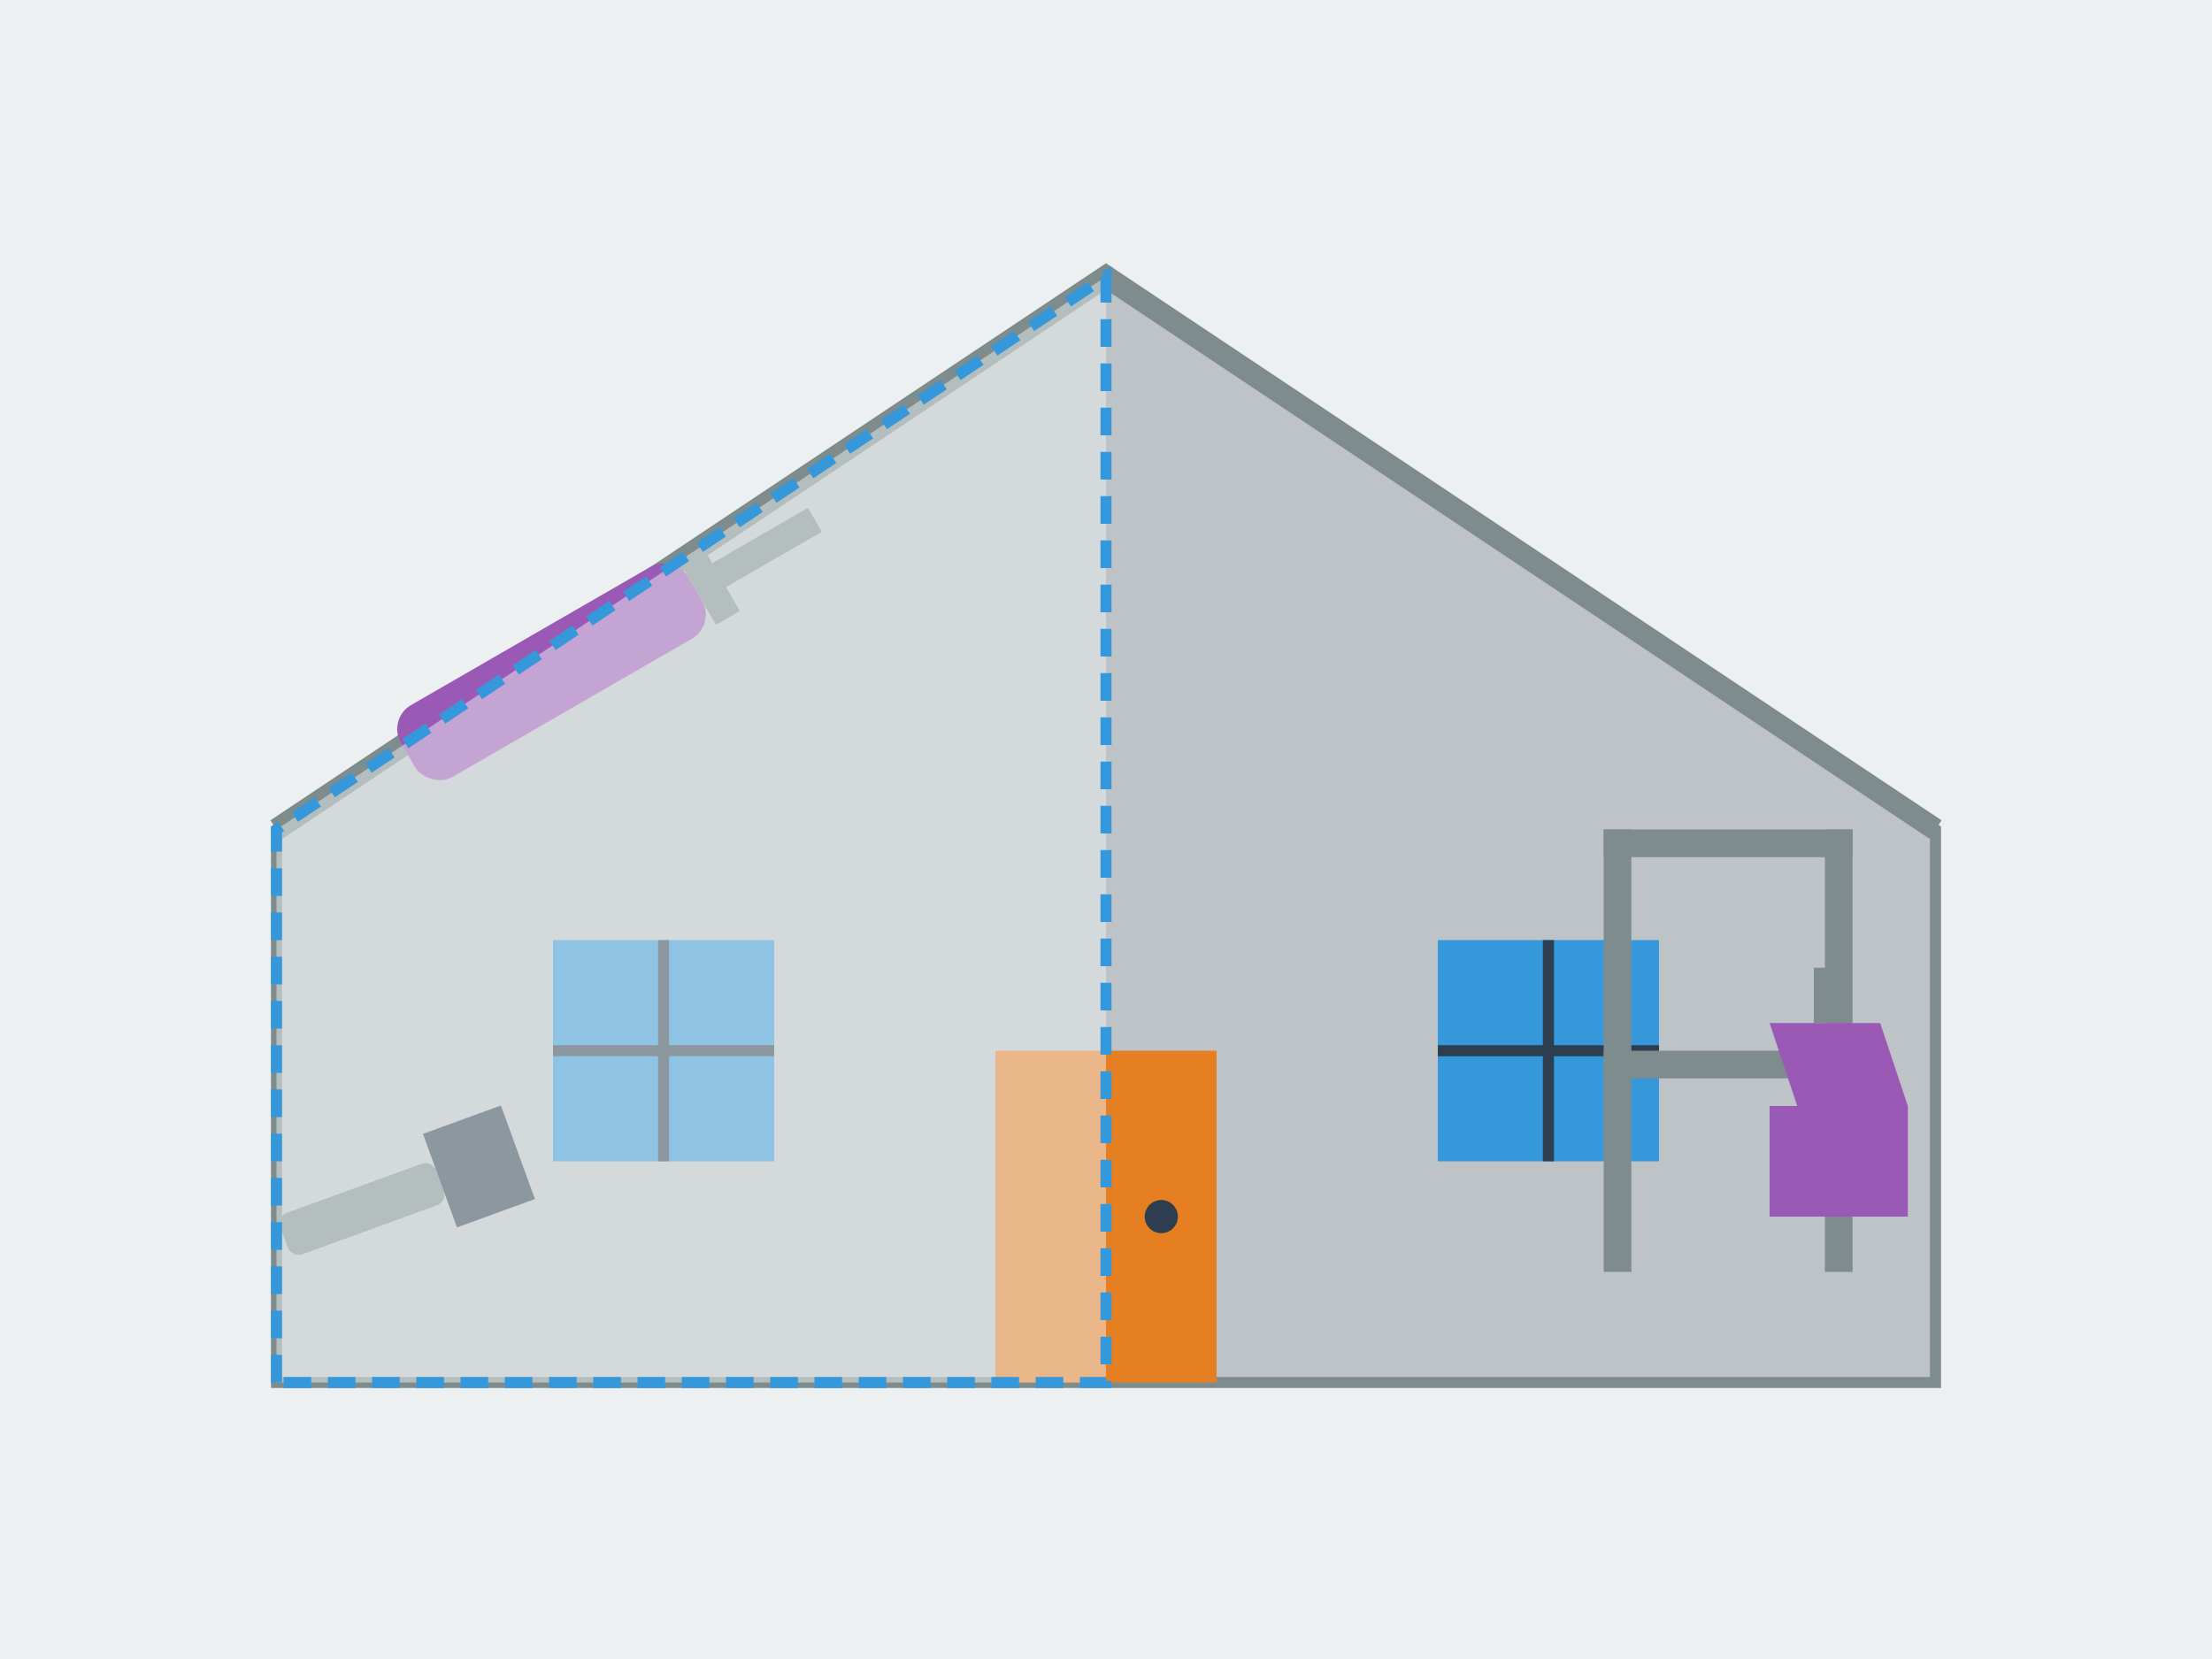 <svg xmlns="http://www.w3.org/2000/svg" viewBox="0 0 400 300" width="400" height="300">
  <!-- Background -->
  <rect width="400" height="300" fill="#ecf0f1" />
  
  <!-- House outline being renovated -->
  <path d="M50,150 L200,50 L350,150 L350,250 L50,250 Z" fill="#bdc3c7" stroke="#7f8c8d" stroke-width="2" />
  
  <!-- Roof -->
  <path d="M50,150 L200,50 L350,150" fill="none" stroke="#7f8c8d" stroke-width="4" />
  
  <!-- Windows -->
  <rect x="100" y="170" width="40" height="40" fill="#3498db" />
  <line x1="100" y1="190" x2="140" y2="190" stroke="#2c3e50" stroke-width="2" />
  <line x1="120" y1="170" x2="120" y2="210" stroke="#2c3e50" stroke-width="2" />
  
  <rect x="260" y="170" width="40" height="40" fill="#3498db" />
  <line x1="260" y1="190" x2="300" y2="190" stroke="#2c3e50" stroke-width="2" />
  <line x1="280" y1="170" x2="280" y2="210" stroke="#2c3e50" stroke-width="2" />
  
  <!-- Door -->
  <rect x="180" y="190" width="40" height="60" fill="#e67e22" />
  <circle cx="210" cy="220" r="3" fill="#2c3e50" />
  
  <!-- Renovation elements -->
  
  <!-- Paint roller on the left -->
  <g transform="translate(70, 130) rotate(-30)">
    <rect x="0" y="0" width="60" height="15" rx="5" fill="#9b59b6" />
    <rect x="60" y="0" width="5" height="15" fill="#7f8c8d" />
    <rect x="65" y="5" width="20" height="5" fill="#7f8c8d" />
  </g>
  
  <!-- Scaffold on the right -->
  <g transform="translate(290, 230)">
    <rect x="0" y="-80" width="5" height="80" fill="#7f8c8d" />
    <rect x="40" y="-80" width="5" height="80" fill="#7f8c8d" />
    <rect x="0" y="-80" width="45" height="5" fill="#7f8c8d" />
    <rect x="0" y="-40" width="45" height="5" fill="#7f8c8d" />
  </g>
  
  <!-- Hammer -->
  <g transform="translate(50, 220) rotate(-20)">
    <rect x="0" y="0" width="30" height="8" rx="2" fill="#7f8c8d" />
    <rect x="30" y="-5" width="15" height="18" fill="#2c3e50" />
  </g>
  
  <!-- Paint bucket -->
  <g transform="translate(325, 200)">
    <path d="M0,0 L-5,-15 L15,-15 L20,0 Z" fill="#9b59b6" />
    <rect x="-5" y="0" width="25" height="20" fill="#9b59b6" />
    <path d="M3,-15 L7,-15 L7,-25 L3,-25 Z" fill="#7f8c8d" />
  </g>
  
  <!-- Renovation progress - half new wall -->
  <path d="M50,250 L50,150 L200,50 L200,250 Z" fill="#ecf0f1" fill-opacity="0.5" stroke="#3498db" stroke-width="2" stroke-dasharray="5,3" />
</svg>